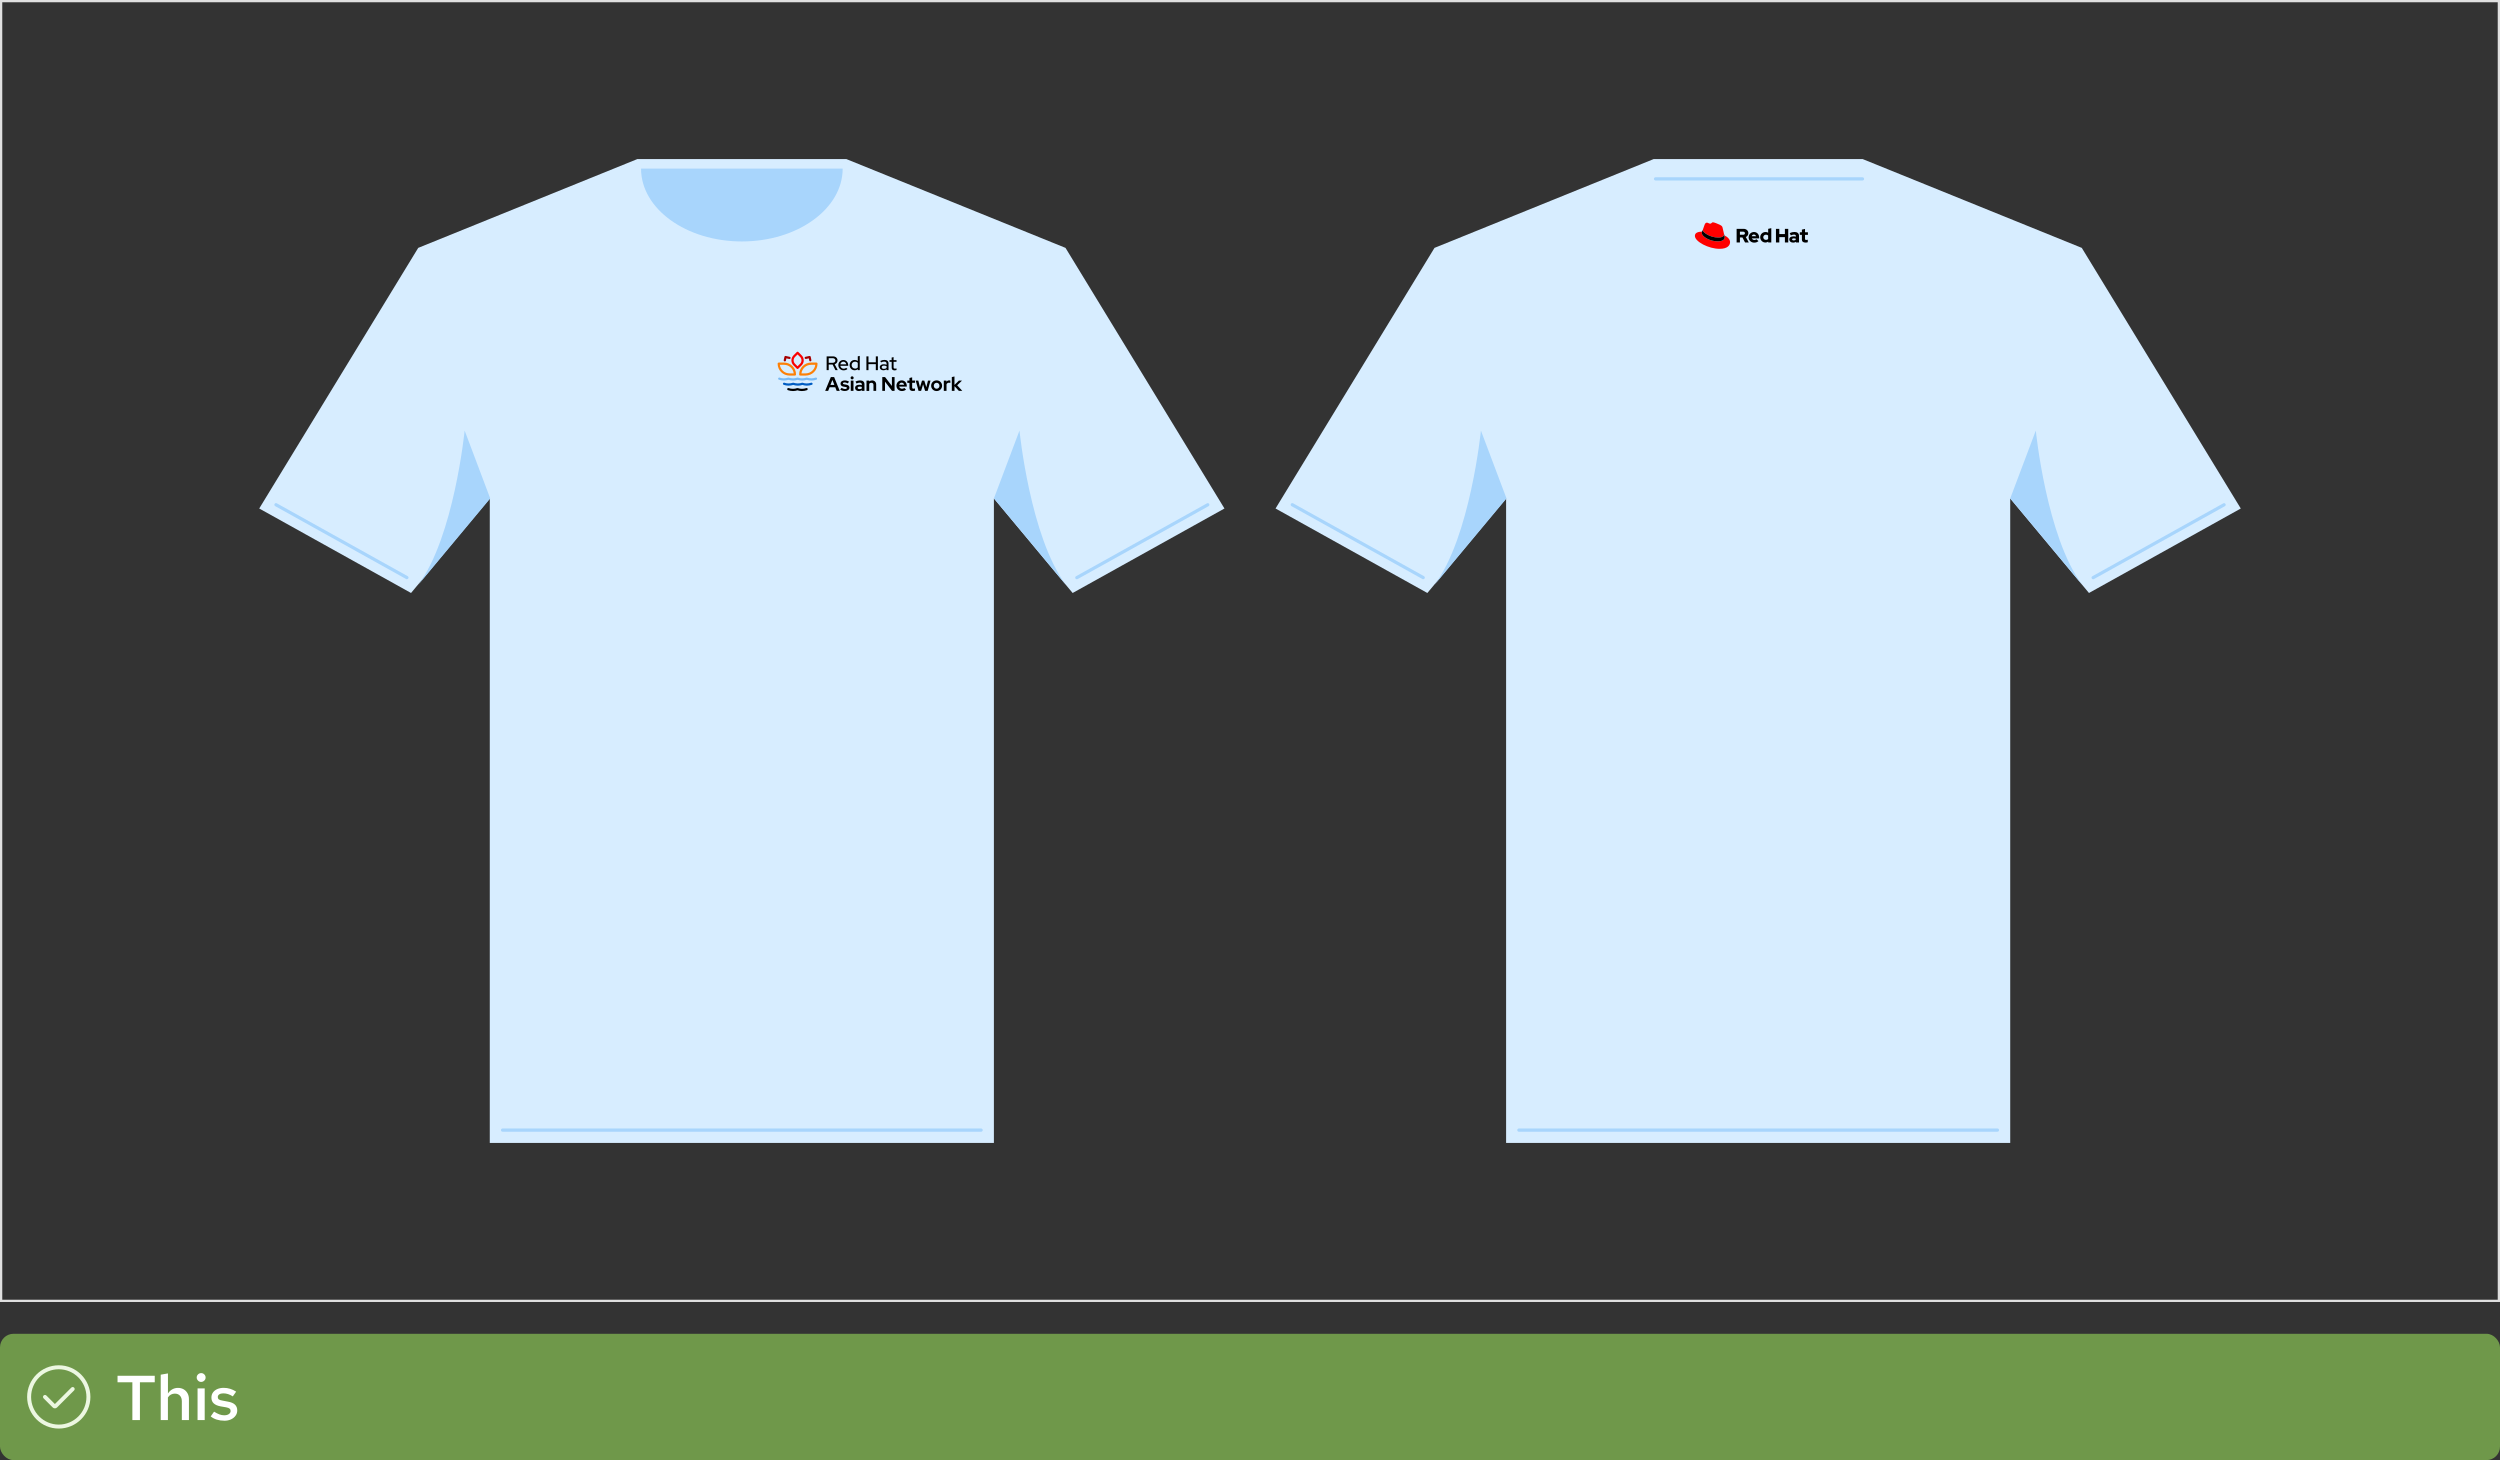 <?xml version="1.0" encoding="UTF-8"?>
<svg id="uuid-e33b0c67-c454-46e9-afb9-f9a3123d6b2a" data-name="Layer 1" xmlns="http://www.w3.org/2000/svg" viewBox="0 0 553 323">
  <rect x="0" y="0" width="553" height="323" fill="#333333" stroke="none"/>
  <defs>
    <style>
      .uuid-7c933ef1-229b-4c22-9db1-01d086d68c94 {
        fill: none;
      }

      .uuid-7c933ef1-229b-4c22-9db1-01d086d68c94, .uuid-3ed1caa8-741b-4cbe-bbeb-5ed0a116a944, .uuid-fd0b4bc5-4710-42fa-98ce-f3e006fdc7b4, .uuid-31c6852d-7c51-4c06-95aa-5ccecb9b3051, .uuid-ac2312a2-c9de-440d-8d44-f7cc72dabdcf, .uuid-b67ed0b3-f9be-4e62-a0fc-c1352d101eca, .uuid-c94341bf-ba59-4884-811f-f34d12532f7f, .uuid-9cb08393-957e-4224-b356-08c04c766ca1, .uuid-966bf309-650a-497b-9a93-68ee1e00c6e5, .uuid-159f4b5a-a97e-4f46-a74a-b25faa86475f, .uuid-580eafae-24c4-442b-b8be-06d72f868ada, .uuid-8269110c-d542-4b07-a2bc-6b0bd83c2b06, .uuid-bea022ee-4f92-459f-8dda-58291c1f5a2b, .uuid-d63896dd-8baa-433b-b9c1-0274adbd8400 {
        stroke-width: 0px;
      }

      .uuid-fd0b4bc5-4710-42fa-98ce-f3e006fdc7b4 {
        fill: #fa0000;
      }

      .uuid-31c6852d-7c51-4c06-95aa-5ccecb9b3051 {
        fill: #79baf5;
      }

      .uuid-ac2312a2-c9de-440d-8d44-f7cc72dabdcf {
        fill: #6f984a;
      }

      .uuid-b67ed0b3-f9be-4e62-a0fc-c1352d101eca {
        fill: #a40000;
      }

      .uuid-c94341bf-ba59-4884-811f-f34d12532f7f {
        fill: #e0e0e0;
      }

      .uuid-9cb08393-957e-4224-b356-08c04c766ca1 {
        fill: #a8d5fc;
      }

      .uuid-966bf309-650a-497b-9a93-68ee1e00c6e5 {
        fill: #d7edff;
      }

      .uuid-159f4b5a-a97e-4f46-a74a-b25faa86475f {
        fill: #ecf7e1;
      }

      .uuid-580eafae-24c4-442b-b8be-06d72f868ada {
        fill: #fff;
      }

      .uuid-8269110c-d542-4b07-a2bc-6b0bd83c2b06 {
        fill: #fd8007;
      }

      .uuid-bea022ee-4f92-459f-8dda-58291c1f5a2b {
        fill: red;
      }

      .uuid-d63896dd-8baa-433b-b9c1-0274adbd8400 {
        fill: #005dc3;
      }
    </style>
  </defs>
  <path class="uuid-c94341bf-ba59-4884-811f-f34d12532f7f" d="M552.5.5v287H.5V.5h552M553,0H0v288h553V0h0Z"/>
  <g>
    <g>
      <polygon class="uuid-966bf309-650a-497b-9a93-68ee1e00c6e5" points="365.78 35.19 317.31 54.83 282.15 112.48 315.73 131.17 333.15 110.26 333.15 252.81 388.9 252.81 444.66 252.81 444.66 110.26 462.08 131.17 495.66 112.48 460.49 54.83 412.03 35.19 365.78 35.19"/>
      <path class="uuid-9cb08393-957e-4224-b356-08c04c766ca1" d="M441.83,250.34h-105.85c-.2,0-.36-.16-.36-.36s.16-.36.36-.36h105.85c.2,0,.36.16.36.36s-.16.36-.36.36Z"/>
      <path class="uuid-9cb08393-957e-4224-b356-08c04c766ca1" d="M314.81,128.13c-.06,0-.12-.01-.17-.05l-28.96-16.12c-.17-.1-.24-.32-.14-.49.1-.17.31-.24.49-.14l28.96,16.12c.17.1.24.32.14.49-.07.12-.19.18-.31.18Z"/>
      <path class="uuid-9cb08393-957e-4224-b356-08c04c766ca1" d="M463,128.13c-.13,0-.25-.07-.31-.18-.1-.17-.03-.39.14-.49l28.96-16.12c.17-.1.39-.03.49.14.1.17.03.39-.14.49l-28.96,16.12c-.06.03-.11.05-.17.05Z"/>
      <path class="uuid-9cb08393-957e-4224-b356-08c04c766ca1" d="M444.66,110.26l15.92,19.11c-7.9-10.54-10.26-34.13-10.26-34.13l-5.66,15.02Z"/>
      <path class="uuid-9cb08393-957e-4224-b356-08c04c766ca1" d="M333.24,110.26l-15.92,19.11c7.9-10.54,10.26-34.13,10.26-34.13l5.66,15.02Z"/>
    </g>
    <path class="uuid-9cb08393-957e-4224-b356-08c04c766ca1" d="M411.98,39.93h-45.77c-.2,0-.36-.16-.36-.36s.16-.36.36-.36h45.77c.2,0,.36.16.36.36s-.16.36-.36.36Z"/>
    <g>
      <path class="uuid-bea022ee-4f92-459f-8dda-58291c1f5a2b" d="M380.1,52.56c.51,0,1.25-.11,1.25-.71,0-.05,0-.09-.01-.14l-.3-1.32c-.07-.29-.13-.42-.64-.68-.4-.2-1.26-.54-1.51-.54-.24,0-.31.31-.59.31s-.48-.23-.73-.23-.4.17-.53.51c0,0-.34.97-.39,1.11,0,.03-.01.05,0,.08,0,.38,1.48,1.61,3.47,1.61M381.43,52.09c.07.33.07.37.07.41,0,.57-.64.89-1.49.89-1.91,0-3.58-1.12-3.58-1.86,0-.1.02-.2.06-.3-.69.03-1.58.16-1.58.94,0,1.29,3.05,2.87,5.46,2.87,1.85,0,2.32-.84,2.32-1.5,0-.52-.45-1.11-1.26-1.46"/>
      <path class="uuid-3ed1caa8-741b-4cbe-bbeb-5ed0a116a944" d="M381.43,52.09c.07.33.07.37.07.41,0,.57-.64.89-1.49.89-1.91,0-3.58-1.12-3.58-1.86,0-.1.02-.2.06-.3l.15-.37s0,.05,0,.08c0,.38,1.48,1.61,3.47,1.61.51,0,1.25-.11,1.25-.71,0-.05,0-.09-.01-.14l.09.39Z"/>
      <path class="uuid-3ed1caa8-741b-4cbe-bbeb-5ed0a116a944" d="M398.57,52.94c0,.49.29.72.82.72.16,0,.33-.03.49-.07v-.56c-.1.03-.21.05-.31.05-.22,0-.3-.07-.3-.27v-.86h.64v-.58h-.64v-.73l-.69.15v.58h-.46v.58h.46v1ZM396.41,52.95c0-.15.15-.22.38-.22.14,0,.28.02.41.05v.29c-.13.07-.28.11-.43.11-.22,0-.36-.09-.36-.23M396.62,53.67c.24,0,.44-.05.63-.18v.14h.69v-1.46c0-.55-.37-.86-1-.86-.35,0-.69.08-1.06.25l.25.51c.27-.11.49-.18.69-.18.29,0,.43.11.43.34v.11c-.17-.04-.34-.07-.52-.06-.58,0-.94.24-.94.68,0,.4.32.7.82.7M392.84,53.63h.74v-1.18h1.24v1.18h.74v-3.01h-.74v1.16h-1.24v-1.16h-.74v3.01ZM390.03,52.49c0-.33.26-.58.6-.58.18,0,.35.06.48.18v.79c-.13.12-.3.19-.48.18-.33,0-.6-.25-.6-.58M391.12,53.63h.69v-3.16l-.69.15v.85c-.18-.1-.38-.15-.58-.15-.66,0-1.18.51-1.18,1.16,0,.64.5,1.16,1.14,1.17,0,0,.01,0,.02,0,.22,0,.43-.07.61-.2v.17ZM387.96,51.88c.22,0,.4.14.48.36h-.95c.07-.23.24-.36.47-.36M386.79,52.49c0,.66.54,1.18,1.24,1.18.38,0,.66-.1.95-.34l-.46-.41c-.11.11-.27.17-.45.17-.24,0-.46-.14-.56-.36h1.62v-.17c0-.72-.49-1.24-1.15-1.24-.64,0-1.17.5-1.18,1.15,0,0,0,.02,0,.03M385.6,51.25c.24,0,.38.15.38.34s-.14.34-.38.34h-.73v-.68h.73ZM384.13,53.63h.74v-1.1h.56l.57,1.1h.83l-.66-1.2c.34-.14.57-.47.57-.85,0-.54-.43-.96-1.06-.96h-1.54v3.01Z"/>
    </g>
    <g>
      <g>
        <polygon class="uuid-966bf309-650a-497b-9a93-68ee1e00c6e5" points="140.97 35.19 92.51 54.83 57.34 112.48 90.92 131.17 108.34 110.26 108.34 252.81 164.1 252.81 219.85 252.81 219.85 110.26 237.27 131.17 270.85 112.48 235.69 54.83 187.22 35.19 140.97 35.19"/>
        <path class="uuid-9cb08393-957e-4224-b356-08c04c766ca1" d="M141.8,37.3c0,8.9,9.99,16.11,22.3,16.11s22.3-7.21,22.3-16.11h-44.61Z"/>
        <path class="uuid-9cb08393-957e-4224-b356-08c04c766ca1" d="M217.02,250.34h-105.85c-.2,0-.36-.16-.36-.36s.16-.36.36-.36h105.85c.2,0,.36.16.36.36s-.16.36-.36.36Z"/>
        <path class="uuid-9cb08393-957e-4224-b356-08c04c766ca1" d="M90,128.13c-.06,0-.12-.01-.17-.05l-28.96-16.12c-.17-.1-.24-.32-.14-.49.1-.17.32-.24.49-.14l28.96,16.12c.17.1.24.32.14.49-.07.12-.19.18-.31.18Z"/>
        <path class="uuid-9cb08393-957e-4224-b356-08c04c766ca1" d="M238.19,128.13c-.13,0-.25-.07-.31-.18-.1-.17-.03-.39.14-.49l28.96-16.12c.17-.1.39-.03.49.14.1.17.03.39-.14.49l-28.96,16.12c-.06.03-.11.05-.17.05Z"/>
        <path class="uuid-9cb08393-957e-4224-b356-08c04c766ca1" d="M219.85,110.26l15.92,19.11c-7.9-10.54-10.26-34.13-10.26-34.13l-5.66,15.02Z"/>
        <path class="uuid-9cb08393-957e-4224-b356-08c04c766ca1" d="M108.44,110.26l-15.92,19.11c7.9-10.54,10.26-34.13,10.26-34.13l5.66,15.02Z"/>
      </g>
      <g>
        <g>
          <path class="uuid-3ed1caa8-741b-4cbe-bbeb-5ed0a116a944" d="M182.85,78.83h1.39c.61,0,1.02.37,1.02.9,0,.4-.24.71-.63.84l.68,1.31h-.51l-.63-1.25h-.86v1.25h-.46v-3.05ZM183.31,79.23v1.02h.89c.36,0,.59-.2.59-.51s-.24-.51-.59-.51h-.89Z"/>
          <path class="uuid-3ed1caa8-741b-4cbe-bbeb-5ed0a116a944" d="M186.6,81.92c-.65,0-1.16-.5-1.16-1.15s.49-1.14,1.11-1.14,1.07.51,1.07,1.16v.13h-1.75c.06.37.37.64.75.64.22,0,.42-.07.56-.2l.28.27c-.26.2-.53.29-.86.29ZM185.88,80.59h1.32c-.07-.34-.33-.59-.65-.59s-.6.24-.67.59h0Z"/>
          <path class="uuid-3ed1caa8-741b-4cbe-bbeb-5ed0a116a944" d="M189.74,81.67c-.19.16-.42.24-.68.24-.63,0-1.12-.5-1.12-1.15s.49-1.14,1.13-1.14c.24,0,.47.08.67.22v-1.02l.44-.1v3.15h-.43v-.21h0ZM189.13,81.54c.25,0,.47-.1.61-.27v-1.01c-.14-.17-.37-.26-.61-.26-.43,0-.75.33-.75.76s.33.77.75.77Z"/>
          <path class="uuid-3ed1caa8-741b-4cbe-bbeb-5ed0a116a944" d="M191.65,78.83h.46v1.31h1.62v-1.31h.46v3.05h-.46v-1.33h-1.62v1.33h-.46v-3.05Z"/>
          <path class="uuid-3ed1caa8-741b-4cbe-bbeb-5ed0a116a944" d="M194.6,81.25c0-.42.34-.68.9-.68.21,0,.42.04.61.12v-.24c0-.31-.19-.47-.54-.47-.2,0-.41.06-.69.19l-.16-.33c.33-.16.62-.23.91-.23.58,0,.91.28.91.79v1.47h-.43v-.19c-.2.16-.42.23-.69.23-.48,0-.81-.27-.81-.68ZM195.52,81.6c.24,0,.43-.07.59-.21v-.38c-.17-.09-.35-.14-.57-.14-.32,0-.51.14-.51.37s.2.36.5.36h0Z"/>
          <path class="uuid-3ed1caa8-741b-4cbe-bbeb-5ed0a116a944" d="M197.23,80.03h-.47v-.37h.47v-.57l.43-.1v.67h.65v.37h-.65v1.2c0,.23.09.31.33.31.12,0,.21-.01.32-.05v.37c-.12.04-.28.07-.41.07-.43,0-.66-.2-.66-.59v-1.3Z"/>
          <path class="uuid-3ed1caa8-741b-4cbe-bbeb-5ed0a116a944" d="M183.78,83.41h.73l1.24,3.05h-.68l-.31-.8h-1.26l-.31.8h-.66l1.25-3.05h0ZM184.56,85.15l-.43-1.12-.44,1.12h.87Z"/>
          <path class="uuid-3ed1caa8-741b-4cbe-bbeb-5ed0a116a944" d="M186.16,85.79c.27.17.5.26.74.26.27,0,.44-.1.44-.24,0-.12-.09-.18-.28-.21l-.44-.07c-.45-.07-.69-.29-.69-.66,0-.44.37-.72.95-.72.33,0,.65.1.93.28l-.29.38c-.25-.15-.47-.22-.7-.22-.22,0-.36.09-.36.22,0,.12.09.18.31.21l.44.07c.44.07.69.3.69.65,0,.43-.42.75-.99.75-.41,0-.78-.11-1.04-.31l.3-.4h0Z"/>
          <path class="uuid-3ed1caa8-741b-4cbe-bbeb-5ed0a116a944" d="M188.15,83.58c0-.19.15-.34.34-.34s.34.15.34.34-.15.34-.34.34-.34-.15-.34-.34ZM188.79,86.46h-.6v-2.27h.6v2.27Z"/>
          <path class="uuid-3ed1caa8-741b-4cbe-bbeb-5ed0a116a944" d="M189.15,85.8c0-.43.35-.69.93-.69.19,0,.37.03.55.09v-.16c0-.26-.16-.4-.48-.4-.19,0-.41.06-.69.19l-.22-.44c.36-.17.68-.24,1.01-.24.61,0,.97.3.97.84v1.47h-.59v-.16c-.19.14-.4.2-.66.2-.49,0-.83-.28-.83-.7h0ZM190.13,86.07c.2,0,.36-.05.5-.14v-.34c-.15-.06-.3-.08-.48-.08-.27,0-.44.11-.44.28s.16.28.41.28h0Z"/>
          <path class="uuid-3ed1caa8-741b-4cbe-bbeb-5ed0a116a944" d="M191.67,84.19h.6v.18c.17-.14.39-.22.64-.22.53,0,.9.37.9.9v1.41h-.6v-1.32c0-.29-.18-.47-.47-.47-.2,0-.36.08-.47.23v1.57h-.6v-2.27h0Z"/>
          <path class="uuid-3ed1caa8-741b-4cbe-bbeb-5ed0a116a944" d="M195.77,83.41l1.52,1.97v-1.97h.59v3.05h-.56l-1.56-2.04v2.04h-.6v-3.05h.6,0Z"/>
          <path class="uuid-3ed1caa8-741b-4cbe-bbeb-5ed0a116a944" d="M199.51,86.5c-.69,0-1.22-.51-1.22-1.18s.51-1.18,1.17-1.18,1.12.52,1.12,1.22v.16h-1.69c.08.28.33.47.64.47.2,0,.38-.07.5-.18l.39.36c-.28.23-.56.33-.92.33h0ZM198.89,85.1h1.11c-.07-.27-.29-.46-.55-.46-.27,0-.48.18-.56.46h0Z"/>
          <path class="uuid-3ed1caa8-741b-4cbe-bbeb-5ed0a116a944" d="M201.17,84.69h-.47v-.5h.47v-.58l.6-.14v.71h.64v.5h-.64v1.01c0,.21.08.29.31.29.11,0,.2-.01.32-.05v.49c-.13.04-.33.07-.46.07-.51,0-.77-.23-.77-.68v-1.13h0Z"/>
          <path class="uuid-3ed1caa8-741b-4cbe-bbeb-5ed0a116a944" d="M203.18,86.46l-.62-2.27h.57l.37,1.47.45-1.47h.5l.45,1.47.37-1.47h.56l-.63,2.27h-.57l-.44-1.45-.44,1.45h-.58Z"/>
          <path class="uuid-3ed1caa8-741b-4cbe-bbeb-5ed0a116a944" d="M207.18,84.14c.68,0,1.21.52,1.21,1.18s-.53,1.18-1.21,1.18-1.21-.51-1.21-1.18.53-1.18,1.21-1.18ZM207.81,85.33c0-.37-.27-.66-.63-.66s-.63.29-.63.66.27.66.63.66.63-.29.63-.66Z"/>
          <path class="uuid-3ed1caa8-741b-4cbe-bbeb-5ed0a116a944" d="M208.76,84.19h.6v.25c.14-.2.35-.3.61-.3.12,0,.19.02.25.05v.52c-.09-.04-.2-.06-.3-.06-.23,0-.44.12-.55.34v1.47h-.6v-2.27h0Z"/>
          <path class="uuid-3ed1caa8-741b-4cbe-bbeb-5ed0a116a944" d="M210.53,83.41l.6-.13v1.87l.98-.96h.68l-1.06,1.04,1.13,1.23h-.76l-.96-1.04v1.04h-.6v-3.05h0Z"/>
        </g>
        <g>
          <path class="uuid-fd0b4bc5-4710-42fa-98ce-f3e006fdc7b4" d="M176.42,81.62c-.06,0-.13-.02-.17-.07l-.74-.74c-.29-.29-.45-.68-.45-1.1s.16-.8.45-1.1l.74-.74c.1-.1.25-.1.35,0l.74.74c.6.6.6,1.59,0,2.19l-.74.74s-.11.07-.17.07h0ZM176.42,78.4l-.56.56c-.41.41-.41,1.09,0,1.5l.56.56.56-.56c.41-.41.41-1.09,0-1.5l-.56-.56Z"/>
          <g>
            <path class="uuid-31c6852d-7c51-4c06-95aa-5ccecb9b3051" d="M180.71,83.67c-.05-.13-.19-.19-.32-.14-.56.21-1.24.21-1.87,0,0,0,0,0,0,0,0,0-.01,0-.02,0,0,0-.02,0-.03,0,0,0-.01,0-.02,0,0,0-.02,0-.03,0,0,0-.01,0-.02,0,0,0-.02,0-.03,0,0,0,0,0,0,0-.63.21-1.31.21-1.87,0,0,0,0,0-.01,0,0,0-.02,0-.03,0,0,0-.02,0-.02,0,0,0-.02,0-.02,0s-.02,0-.02,0c0,0-.02,0-.02,0,0,0-.02,0-.03,0,0,0,0,0-.01,0-.56.21-1.24.21-1.87,0,0,0,0,0,0,0,0,0-.02,0-.02,0,0,0-.02,0-.02,0,0,0-.01,0-.02,0,0,0-.02,0-.03,0,0,0-.01,0-.02,0,0,0-.02,0-.03,0,0,0,0,0,0,0-.63.21-1.31.21-1.87,0-.13-.05-.27.02-.32.14-.05.13.02.27.14.32.33.12.7.19,1.07.19.35,0,.7-.05,1.05-.16.34.11.7.16,1.05.16s.68-.05.98-.16c.31.1.64.16.98.16s.7-.05,1.05-.16c.34.11.7.16,1.05.16.38,0,.74-.06,1.07-.19.13-.05.19-.19.14-.32h0Z"/>
            <path class="uuid-d63896dd-8baa-433b-b9c1-0274adbd8400" d="M179.72,84.81c-.04-.13-.18-.2-.31-.15-.63.21-1.31.21-1.87,0,0,0,0,0-.01,0,0,0-.02,0-.02,0,0,0-.02,0-.02,0,0,0-.02,0-.02,0s-.02,0-.02,0c0,0-.02,0-.02,0s-.02,0-.02,0c0,0,0,0-.01,0-.56.21-1.24.21-1.87,0,0,0,0,0,0,0,0,0-.02,0-.02,0s-.02,0-.02,0c0,0-.01,0-.02,0,0,0-.02,0-.03,0,0,0-.01,0-.02,0,0,0-.02,0-.03,0,0,0,0,0,0,0-.63.21-1.31.21-1.87,0-.13-.05-.27.02-.32.14-.05.13.02.27.14.32.33.12.7.19,1.07.19.35,0,.7-.05,1.05-.16.34.11.7.16,1.05.16s.68-.05.98-.16c.31.1.64.16.98.16.37,0,.76-.06,1.12-.19.13-.04.2-.18.15-.31h0Z"/>
            <path class="uuid-3ed1caa8-741b-4cbe-bbeb-5ed0a116a944" d="M178.66,86c-.04-.13-.18-.2-.31-.15-.63.21-1.31.21-1.87,0,0,0,0,0-.01,0,0,0-.02,0-.03,0,0,0-.02,0-.02,0,0,0-.02,0-.02,0s-.02,0-.02,0c0,0-.02,0-.02,0,0,0-.02,0-.03,0,0,0,0,0-.01,0-.56.21-1.24.21-1.87,0-.13-.04-.27.03-.31.15s.03.27.15.31c.37.12.75.19,1.12.19.34,0,.68-.05.98-.16.31.1.64.16.98.16.37,0,.76-.06,1.12-.19.13-.04.2-.18.15-.31h0Z"/>
          </g>
          <path class="uuid-8269110c-d542-4b07-a2bc-6b0bd83c2b06" d="M175.83,83.08h-1.19c-1.45,0-2.63-1.18-2.63-2.63,0-.14.11-.25.25-.25h1.19c1.45,0,2.63,1.18,2.63,2.63,0,.14-.11.25-.25.25ZM172.51,80.7c.12,1.06,1.03,1.89,2.13,1.89h.93c-.12-1.06-1.03-1.89-2.13-1.89h-.93Z"/>
          <path class="uuid-8269110c-d542-4b07-a2bc-6b0bd83c2b06" d="M178.21,83.08h-1.19c-.14,0-.25-.11-.25-.25,0-1.45,1.18-2.63,2.63-2.63h1.19c.14,0,.25.11.25.25,0,1.45-1.18,2.63-2.63,2.63h0ZM177.28,82.59h.93c1.1,0,2-.83,2.13-1.89h-.93c-1.1,0-2,.83-2.13,1.89Z"/>
          <path class="uuid-b67ed0b3-f9be-4e62-a0fc-c1352d101eca" d="M179.25,79.94c-.11,0-.22-.08-.24-.19l-.1-.48-.63.13c-.13.03-.26-.06-.29-.19-.03-.13.06-.26.19-.29l.86-.18c.06-.01.13,0,.18.03s.09.09.11.15l.15.72c.03.13-.06.26-.19.29-.02,0-.03,0-.05,0h0Z"/>
          <path class="uuid-b67ed0b3-f9be-4e62-a0fc-c1352d101eca" d="M173.6,79.94s-.03,0-.05,0c-.13-.03-.22-.16-.19-.29l.16-.73c.01-.06.05-.12.11-.15s.12-.05.18-.03l.88.19c.13.03.22.16.19.29-.03.13-.16.22-.29.19l-.64-.14-.1.49c-.02.12-.13.19-.24.19h0Z"/>
        </g>
      </g>
    </g>
  </g>
  <g>
    <rect class="uuid-ac2312a2-c9de-440d-8d44-f7cc72dabdcf" x="0" y="295.03" width="553" height="27.95" rx="3" ry="3"/>
    <g id="uuid-24e03866-423f-4b72-9c77-10a3b4eeb0a5" data-name="rh-ui-icon-check-circle">
      <g id="uuid-f40717f7-b4b8-4c75-8be1-42359c3fc0ec" data-name="uuid-1c4df964-d179-4db0-aba1-3eca303fb08c">
        <rect class="uuid-7c933ef1-229b-4c22-9db1-01d086d68c94" x="6" y="302" width="14" height="14"/>
      </g>
      <g id="uuid-ab5d1b89-7ccf-4dde-93ff-93b7eb0a42ac" data-name="uuid-a3dc333e-01ac-4ccf-b647-d25821cfe86e">
        <path class="uuid-159f4b5a-a97e-4f46-a74a-b25faa86475f" d="M13,316c-3.86,0-7-3.14-7-7s3.14-7,7-7,7,3.14,7,7-3.14,7-7,7ZM13,302.88c-3.38,0-6.12,2.75-6.12,6.12s2.75,6.12,6.12,6.12,6.12-2.75,6.12-6.12-2.75-6.12-6.12-6.12Z"/>
        <path class="uuid-159f4b5a-a97e-4f46-a74a-b25faa86475f" d="M12.13,311.53c-.17,0-.34-.06-.46-.19l-2.03-2.03c-.17-.17-.17-.45,0-.62s.45-.17.62,0l1.88,1.88,3.63-3.63c.17-.17.45-.17.62,0s.17.45,0,.62l-3.78,3.78c-.13.13-.3.19-.46.19h0Z"/>
      </g>
    </g>
    <g>
      <path class="uuid-580eafae-24c4-442b-b8be-06d72f868ada" d="M29.28,314.12v-8.36h-3.28v-1.44h8.23v1.44h-3.28v8.36h-1.68Z"/>
      <path class="uuid-580eafae-24c4-442b-b8be-06d72f868ada" d="M35.55,314.12v-10.04l1.6-.28v4.44c.26-.4.58-.71.96-.92s.8-.32,1.25-.32c.49,0,.91.11,1.27.32.36.21.65.51.85.88.21.37.31.8.31,1.29v4.63h-1.57v-4.17c0-.51-.14-.92-.42-1.23-.28-.3-.66-.45-1.13-.45-.31,0-.59.07-.86.21-.27.14-.49.35-.67.64v5h-1.6Z"/>
      <path class="uuid-580eafae-24c4-442b-b8be-06d72f868ada" d="M44.48,305.68c-.26,0-.49-.09-.68-.29s-.29-.42-.29-.69.1-.49.29-.68.43-.29.71-.29c.26,0,.49.1.68.29.19.19.29.42.29.69s-.1.49-.29.68c-.19.19-.43.29-.71.29ZM43.7,314.12v-7.01h1.58v7.01h-1.58Z"/>
      <path class="uuid-580eafae-24c4-442b-b8be-06d72f868ada" d="M49.62,314.26c-.6,0-1.15-.08-1.67-.24-.52-.16-.96-.4-1.34-.71l.74-1.05c.46.28.86.48,1.2.61s.7.19,1.05.19c.43,0,.77-.09,1.03-.27.26-.18.38-.41.38-.69,0-.21-.07-.39-.22-.51-.15-.13-.4-.22-.76-.29l-1.23-.21c-.68-.13-1.19-.35-1.53-.67s-.5-.74-.5-1.27c0-.43.11-.81.34-1.13.22-.32.54-.57.96-.76.42-.18.89-.27,1.42-.27.49,0,.96.07,1.41.21.46.14.91.35,1.34.63l-.74,1.05c-.35-.23-.71-.4-1.06-.51s-.7-.16-1.04-.16c-.37,0-.67.07-.89.22-.22.15-.33.34-.33.6,0,.22.07.39.22.51.14.12.4.2.76.26l1.25.24c.71.12,1.23.34,1.57.67s.5.75.5,1.28c0,.43-.12.82-.37,1.16-.25.35-.59.62-1.02.82-.43.2-.93.3-1.48.3Z"/>
    </g>
  </g>
</svg>